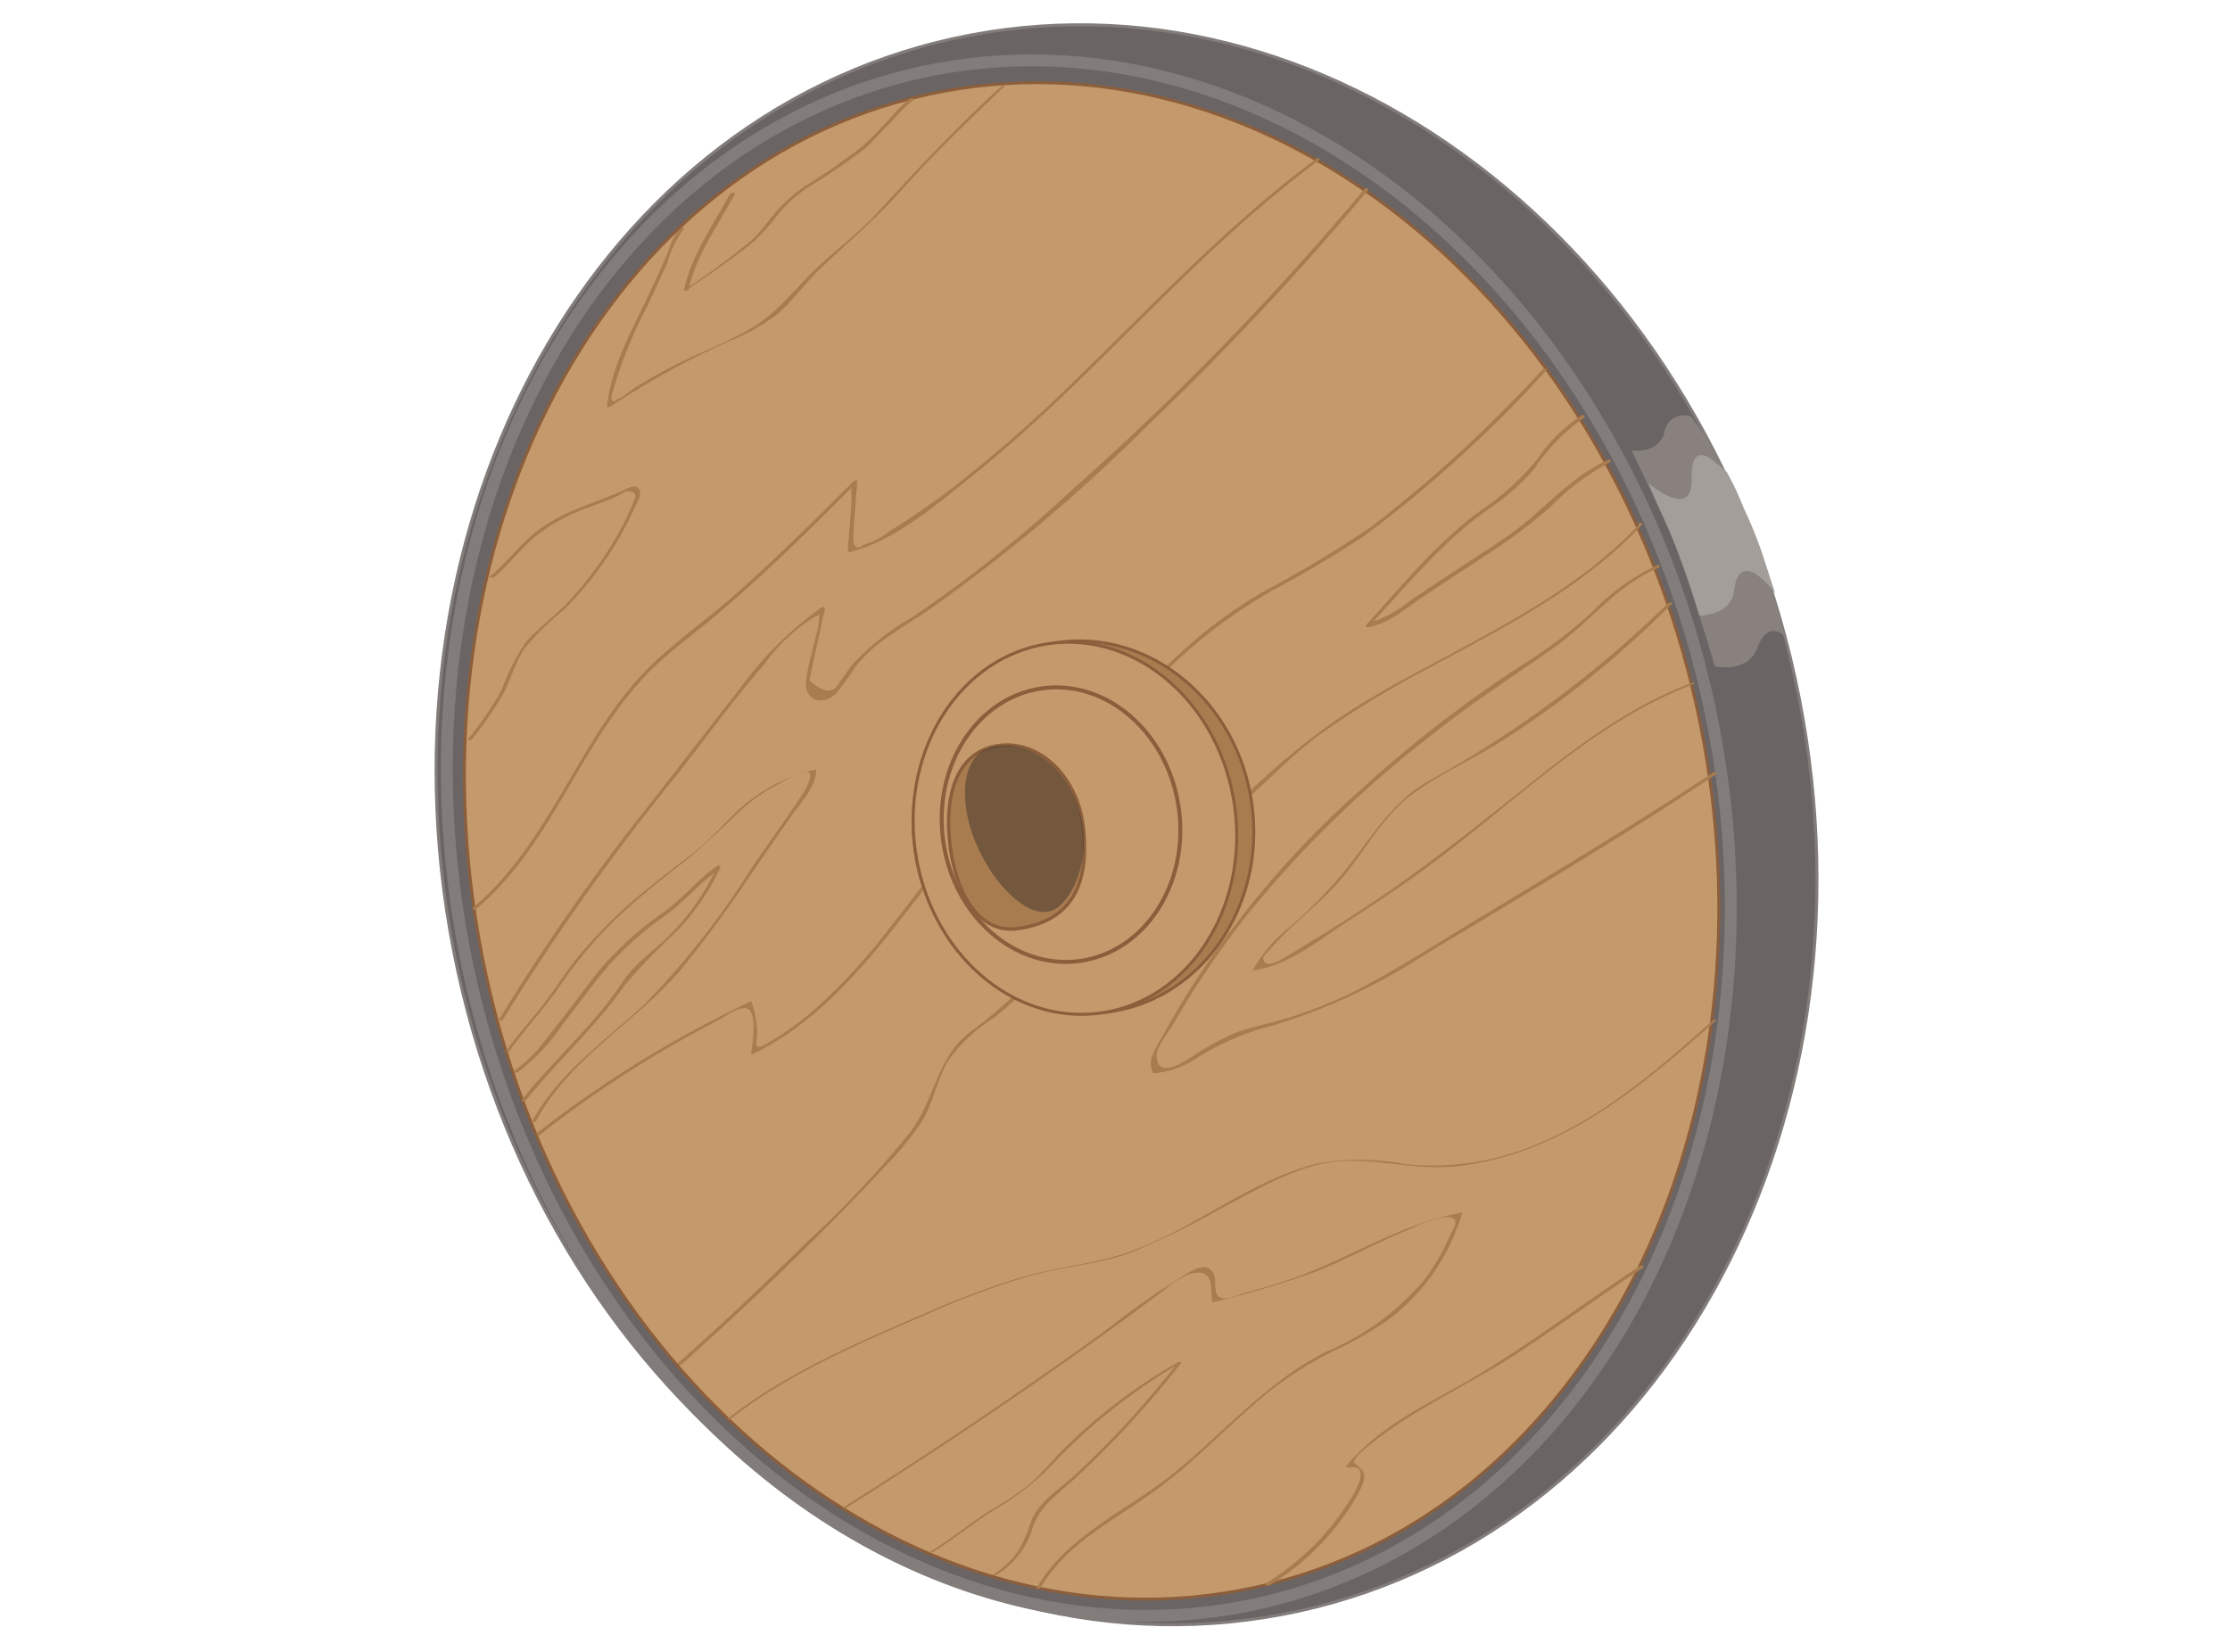 <svg id="Layer_1" data-name="Layer 1" xmlns="http://www.w3.org/2000/svg" viewBox="0 0 135 100"><defs><style>.cls-1{fill:#808285;stroke:#58595b;}.cls-1,.cls-10,.cls-2,.cls-3,.cls-6,.cls-8,.cls-9{stroke-miterlimit:10;}.cls-1,.cls-2,.cls-3,.cls-8{stroke-width:0.18px;}.cls-2{fill:#6a6564;}.cls-2,.cls-6{stroke:#827d7a;}.cls-3,.cls-9{fill:#c49a6c;}.cls-10,.cls-3,.cls-8,.cls-9{stroke:#8b5e3c;}.cls-4{fill:#88817d;}.cls-5{fill:#a39e9a;}.cls-6{fill:none;stroke-width:0.72px;}.cls-10,.cls-7,.cls-8{fill:#a97c50;}.cls-9{stroke-width:0.24px;}.cls-10{stroke-width:0.2px;}.cls-11{fill:#232323;opacity:0.4;}</style></defs><path class="cls-1" d="M104,42.06C98.53,17.11,77.68.48,57.44,4.93S25.23,33.2,30.71,58.16,57,99.74,77.28,95.29,109.49,67,104,42.06ZM74.78,91.77C56.63,95.13,38.47,79.18,34.21,56.15s7-44.43,25.13-47.79S95.64,21,99.91,44,92.92,88.41,74.78,91.77Z"/><path class="cls-2" d="M108.66,41C102.89,14.76,80.09-2.58,57.74,2.33S22,32.52,27.72,58.81s28.57,43.62,50.92,38.72S114.43,67.33,108.66,41ZM73.49,92.57C55.35,95.92,37.19,80,32.92,56.94s7-44.43,25.13-47.79,36.31,12.6,40.57,35.63S91.63,89.21,73.49,92.57Z"/><path class="cls-3" d="M102.73,42.86C97.25,17.91,76.4,1.28,56.16,5.72S24,34,29.42,59,55.75,100.53,76,96.09,108.2,67.82,102.73,42.86Z"/><path class="cls-4" d="M102.38,25.23a1.18,1.18,0,0,0-1.61.9c-.31,1.38-2,1.14-2,1.14s1.43,2.92,2.42,5.2,2.62,7.86,2.62,7.86,2,.5,2.61-1.17,1.64-.65,1.64-.65a31.43,31.43,0,0,0-1-3.19c-.42-1.23-1-2.86-1.78-4.68-.48-1.07-1-2.39-1.54-3.37A19.77,19.77,0,0,0,102.38,25.23Z"/><path class="cls-5" d="M103.58,27.79s-1.24-1.06-1.17,1.22c.07,2.54-2.64.24-2.64.21s.36.84,1.23,2.75a51.84,51.84,0,0,1,1.88,5.3s1.91,0,2.09-1.47c.35-2.87,2.51.14,2.51.14s-.17-.48-.71-2.17a27.07,27.07,0,0,0-1.23-3.06,16.8,16.8,0,0,0-1-2.13A10.21,10.21,0,0,0,103.58,27.79Z"/><ellipse class="cls-6" cx="65.92" cy="50.74" rx="38.4" ry="47.46" transform="translate(-9.35 15.31) rotate(-12.38)"/><path class="cls-7" d="M44.23,11.64c-1,1.93-2.35,3.72-2.82,5.89,0,.12.17.09.22,0,1.32-.95,2.73-1.84,4-2.91A11.69,11.69,0,0,0,47.08,13a9,9,0,0,1,1.79-1.63A38.67,38.67,0,0,0,52.36,9c.56-.5,1-1.06,1.57-1.59a10.89,10.89,0,0,1,1.31-1.32c.14-.1-.07-.2-.17-.12a8.19,8.19,0,0,0-1.14,1.14c-.54.57-1.08,1.16-1.66,1.69a36.74,36.74,0,0,1-3.57,2.49,9.81,9.81,0,0,0-1.47,1.25c-.6.64-1.06,1.37-1.72,2a47.65,47.65,0,0,1-4.06,3l.22.05c.47-2.15,1.8-3.93,2.81-5.83.07-.14-.19-.14-.25,0Z"/><path class="cls-7" d="M41.21,13.8a3.28,3.28,0,0,0-.72,1.32c-.4,1-.89,2-1.35,3-1,2.08-2.15,4.18-2.4,6.5,0,.09.17,0,.21,0a49.19,49.19,0,0,1,7.27-4A12.64,12.64,0,0,0,47,19.07c.94-.78,1.65-1.82,2.52-2.67,1.69-1.63,3.44-3.06,5-4.83,2-2.23,4.13-4.29,6.28-6.33.11-.11-.14-.11-.2,0C57.89,7.71,55.43,10.34,53,13c-1.14,1.22-2.49,2.19-3.68,3.34S47,19,45.39,19.92s-3,1.41-4.5,2.16c-.83.43-1.65.89-2.45,1.39-.29.17-.78.66-1.11.7-.13.18-.22.17-.29,0s.1-.55.16-.81a27.36,27.36,0,0,1,2-4.85c.4-.86.8-1.71,1.19-2.57a6.51,6.51,0,0,1,1-2.08c.12-.1-.14-.1-.2,0Z"/><path class="cls-7" d="M29.84,35c.9-.74,1.61-1.68,2.48-2.45a10.79,10.79,0,0,1,3.41-1.86c.5-.2,1-.38,1.51-.59.18-.08.61-.38.79-.36.67.06.4.46.28.74a19.25,19.25,0,0,1-1.76,3.25,21.31,21.31,0,0,1-2.23,2.79c-.78.82-1.75,1.5-2.49,2.36a12.61,12.61,0,0,0-1.45,2.86,18.4,18.4,0,0,1-2.05,3c-.07.1.19.08.25,0a21.8,21.8,0,0,0,1.86-2.69c.49-.9.74-1.93,1.31-2.79a17.24,17.24,0,0,1,2.44-2.39,22.84,22.84,0,0,0,1.88-2.17,20,20,0,0,0,1.68-2.61c.26-.47.49-.95.71-1.44.11-.25.36-.63.28-.91-.14-.52-.72-.2-1-.06-1,.44-1.94.77-2.9,1.17a9.44,9.44,0,0,0-2.6,1.52c-.92.79-1.65,1.76-2.58,2.53-.11.1.14.1.21,0Z"/><path class="cls-7" d="M30.86,63.6c.94-1.33,2.07-2.51,3-3.86a25.69,25.69,0,0,1,3.46-4.13c1.19-1.14,2.49-2.18,3.79-3.2s2.5-2.18,3.73-3.34a10,10,0,0,1,2.24-1.58c.35-.18,1.59-.92,1.87-.73s-.18,1.05-.35,1.29c-1,1.52-2.08,3-3.13,4.54a48.39,48.39,0,0,1-6.53,8.28c-2.38,2.2-5.19,4.13-6.75,7.06,0,0,.22,0,.26-.05,2-3.81,6.09-6,8.83-9.25a71.78,71.78,0,0,0,4.33-5.92l2.21-3.19c.57-.84,1.6-1.85,1.59-2.92,0,0-.13,0-.14,0A10.45,10.45,0,0,0,44.74,49c-.87.8-1.62,1.7-2.54,2.44s-1.86,1.43-2.76,2.17a29.23,29.23,0,0,0-4.6,4.5c-.7.89-1.3,1.86-2,2.76s-1.55,1.82-2.24,2.81c0,0,.21,0,.25,0Z"/><path class="cls-7" d="M31.32,64.93A11.64,11.64,0,0,0,34.07,62c.94-1.18,1.82-2.42,2.8-3.57a19.92,19.92,0,0,1,3.4-3c1.19-.86,2.12-2,3.33-2.86l-.21-.07a13.92,13.92,0,0,1-2.75,4c-.57.61-1.23,1.1-1.84,1.66a8.79,8.79,0,0,0-1.32,1.59c-1.7,2.48-4,4.45-5.86,6.79-.1.13.14.17.22.08,1.92-2.41,4.23-4.44,6-7A37.4,37.4,0,0,1,41,56.35a13.81,13.81,0,0,0,2.61-3.84c.06-.13-.14-.12-.21-.08-1.14.79-2,1.89-3.13,2.72a21.64,21.64,0,0,0-3.15,2.66c-1,1-1.81,2.2-2.68,3.33-.44.58-.89,1.14-1.35,1.71a8,8,0,0,1-1.91,1.93c-.15.09,0,.23.12.15Z"/><path class="cls-7" d="M32.7,68.69a67.19,67.19,0,0,1,7.3-5c1.18-.7,2.38-1.35,3.6-2,.42-.22,1.38-.95,1.78-.53s.19,1.94.1,2.55c0,.1.13.09.18.06,6.62-3.3,9.8-10.38,14.92-15.34a42.62,42.62,0,0,1,5.47-4.19A50.74,50.74,0,0,0,71.25,40a31.54,31.54,0,0,1,5.8-4.27,64.77,64.77,0,0,0,5.61-3.34A77.53,77.53,0,0,0,93.6,22.44c.11-.11-.14-.16-.22-.07A81.3,81.3,0,0,1,83,31.9a71,71,0,0,1-6.49,3.9,28.87,28.87,0,0,0-5.13,3.8A55,55,0,0,1,66.06,44a49.84,49.84,0,0,0-5.16,3.86c-2.77,2.54-4.92,5.65-7.25,8.58a34.41,34.41,0,0,1-4.6,4.9,18.71,18.71,0,0,1-2.71,1.88c-.8.45-.48-.16-.5-.82a6.38,6.38,0,0,0-.33-1.72c0-.07-.13-.06-.18,0a68.56,68.56,0,0,0-12.81,7.9c-.14.11.07.2.18.12Z"/><path class="cls-7" d="M95.76,25.14a9.2,9.2,0,0,0-2.63,2.57,15.32,15.32,0,0,1-3.37,3.11c-2.69,1.91-4.82,4.56-7.05,7-.07.08,0,.16.1.15,1.27-.19,2.41-1.23,3.45-1.92l4.25-2.8a28,28,0,0,0,3.42-2.63A14.09,14.09,0,0,1,97.45,28c.17-.07,0-.22-.11-.16-2.35,1.05-4,3.19-6.1,4.63-1.26.86-2.55,1.68-3.82,2.52l-2.06,1.37a6.92,6.92,0,0,1-2.53,1.36l.1.14c2.22-2.38,4.33-5,7-6.91a14.34,14.34,0,0,0,2.94-2.55,11.77,11.77,0,0,1,3-3.09c.16-.09,0-.24-.11-.17Z"/><path class="cls-7" d="M99.21,31.76c-3.47,3.7-8,6-12.4,8.38-2,1.06-4,2.15-5.85,3.4a44.43,44.43,0,0,0-5.55,4.6,16.75,16.75,0,0,1-3.71,2.71,29.77,29.77,0,0,0-3.38,1.84,22.42,22.42,0,0,0-4.44,4.68c-.71.9-1.42,1.8-2.21,2.63a33.58,33.58,0,0,1-3.1,2.6c-1.91,1.59-2,4-3.47,5.94a61.84,61.84,0,0,1-6.33,6.72Q45,79,41.08,82.49c-.13.12.08.2.17.12,4.32-3.87,8.51-7.89,12.46-12.13a17.63,17.63,0,0,0,2.08-2.56c.72-1.15.91-2.48,1.57-3.65A9.79,9.79,0,0,1,60.2,61.6a17.22,17.22,0,0,0,2.45-2.38,61.21,61.21,0,0,1,4.68-5.48c2-1.83,4.71-2.56,6.84-4.25s3.65-3.47,5.7-5a56.67,56.67,0,0,1,6.54-4c4.61-2.49,9.38-4.86,13-8.72.11-.12-.14-.16-.22-.08Z"/><path class="cls-7" d="M100.34,34.21a13.25,13.25,0,0,0-4,2.88,28.37,28.37,0,0,1-4.27,3.21,75.38,75.38,0,0,0-9.83,7.63,56.48,56.48,0,0,0-7.63,8.28Q73,58.3,71.66,60.51c-.53.85-1,1.72-1.52,2.61-.32.6-.65,1.12-.36,1.79a.1.1,0,0,0,.12.06,5.65,5.65,0,0,0,2.69-1,15.84,15.84,0,0,1,4.51-1.9,35.78,35.78,0,0,0,9-4.18c6-3.61,12-7.15,17.77-11,.15-.09-.06-.19-.17-.12-4.78,3.16-9.69,6.1-14.59,9.07-2.41,1.46-4.79,3-7.32,4.28a27.7,27.7,0,0,1-3.85,1.51c-1.08.33-2.21.52-3.27.94A17,17,0,0,0,72.12,64c-.54.32-2.09,1.38-2.1-.14,0-.48.77-1.45,1-1.85a57.64,57.64,0,0,1,4.32-6.42A66.82,66.82,0,0,1,86.63,44.53C89,42.62,91.53,41,94,39.26c2.23-1.54,3.86-3.85,6.42-4.89.16-.07,0-.22-.12-.16Z"/><path class="cls-7" d="M101,36.5A67.06,67.06,0,0,1,86.45,47.3c-2.28,1.3-3.49,3.52-5.11,5.5A28,28,0,0,1,78,56.19a8.57,8.57,0,0,0-2.15,2.53c0,.05.09,0,.11,0,2.08-.28,4-1.89,5.71-3,2.3-1.47,4.53-3,6.68-4.71,4.45-3.48,8.8-7.57,14.16-9.58.17-.07,0-.13-.1-.09-3.77,1.42-7,3.87-10.08,6.34-3.35,2.65-6.67,5.32-10.27,7.63-1,.66-2.06,1.3-3.1,1.93-.41.26-.82.53-1.25.76-.23.12-1.15.73-1.24,0,0-.12.4-.51.48-.6,1.33-1.54,3-2.71,4.33-4.28s2.45-3.72,4.17-5S89.11,46,90.85,44.9a60.12,60.12,0,0,0,10.42-8.4c.06-.07-.19,0-.24,0Z"/><path class="cls-7" d="M103.68,61.78c-3.36,3-6.8,6-11,7.63a16.11,16.11,0,0,1-7.55,1.07,15,15,0,0,0-5.31-.06c-4.17,1-7.61,4.07-11.65,5.43-2.13.72-4.42.88-6.57,1.54A52.07,52.07,0,0,0,56,79.51c-4.13,1.79-8.36,3.57-11.93,6.36-.11.08.15.06.2,0,3.55-2.77,7.73-4.53,11.83-6.3a47.49,47.49,0,0,1,6.32-2.35c2-.54,4.05-.68,6-1.37a48,48,0,0,0,5.44-2.66c2.39-1.23,4.89-2.84,7.64-2.91,2.2-.06,4.32.54,6.53.34a17.76,17.76,0,0,0,4.7-1.15c4.28-1.67,7.75-4.69,11.15-7.68.1-.1-.15-.07-.21,0Z"/><path class="cls-7" d="M51.22,91.29q5.79-3.65,11.4-7.53,2.76-1.92,5.47-3.89l2.34-1.73a5.86,5.86,0,0,1,1.52-1c1.58-.45,1.32.76,1.43,1.67,0,.06.12,0,.15,0A58.36,58.36,0,0,0,79.61,77c2-.79,3.92-1.88,5.94-2.67a6.18,6.18,0,0,1,2-.65c1,0,.41.69.17,1.23a11.86,11.86,0,0,1-1.54,2.62,15.82,15.82,0,0,1-5.89,4.3c-3.53,1.78-6,4.67-9,7.16-2.83,2.37-6.59,3.83-8.53,7.12-.06.1.2.08.24,0,1.56-2.64,4.3-4,6.74-5.73s4.38-3.85,6.6-5.73a21.74,21.74,0,0,1,4.46-2.9,20.86,20.86,0,0,0,3.31-1.9,12.54,12.54,0,0,0,4.41-6.42s-.08-.06-.11,0c-3.74.67-7,2.93-10.55,4.1-.86.28-1.73.53-2.6.77-.46.13-1.1.48-1.48.18s-.05-1.07-.38-1.49c-.43-.57-1.07-.15-1.59.13A49.52,49.52,0,0,0,67,80.49c-1.69,1.22-3.38,2.42-5.09,3.6q-5.32,3.68-10.81,7.13c-.15.09.08.13.16.07Z"/><path class="cls-7" d="M60.29,95.36a5,5,0,0,0,2.13-2.55,4.19,4.19,0,0,1,1.12-1.93c.59-.55,1.21-1.07,1.8-1.62a58.15,58.15,0,0,0,6.22-6.81s-.21,0-.23,0A33.29,33.29,0,0,0,64,88.11a20.1,20.1,0,0,1-1.63,1.7,16.7,16.7,0,0,1-2.27,1.53c-1.32.81-2.51,1.82-3.84,2.63-.11.07.15,0,.2,0,1.3-.79,2.46-1.77,3.74-2.57a16.1,16.1,0,0,0,3.69-2.93,34.36,34.36,0,0,1,7.65-6l-.23,0a56.18,56.18,0,0,1-6.2,6.79c-.88.82-2.19,1.61-2.66,2.76a11.74,11.74,0,0,1-.71,1.72,5,5,0,0,1-1.64,1.59c-.11.07.15,0,.2,0Z"/><path class="cls-7" d="M76.81,96a15.21,15.21,0,0,0,5.46-5.66c.21-.41.47-.91.2-1.36.13.22-.61-.66-.51-.36-.15-.47,2-1.94,2.52-2.3,2.39-1.62,5-2.83,7.45-4.44s5-3.46,7.53-5.13c.14-.09-.07-.18-.18-.11-3.21,2.1-6.28,4.44-9.55,6.44-2.86,1.75-6,3-8.2,5.64-.08.09.06.14.13.12,1.39-.24.32,1.55.18,1.78a12.13,12.13,0,0,1-.67,1,16.57,16.57,0,0,1-1.24,1.53,16.11,16.11,0,0,1-3.29,2.7c-.15.09.07.18.17.12Z"/><path class="cls-7" d="M30.47,61.69A139.09,139.09,0,0,1,41,46.89c1.74-2.23,3.42-4.54,5.27-6.68a10.66,10.66,0,0,1,3-2.84c.59-.26.27-.26.31.2a5.73,5.73,0,0,1-.26,1.2c-.17.78-.42,1.59-.52,2.39-.16,1.26,1,1.63,1.84.8a19.07,19.07,0,0,0,1.12-1.55A9,9,0,0,1,53,39.12c1-.8,2.11-1.45,3.18-2.16A103.08,103.08,0,0,0,69.64,25.6,173.41,173.41,0,0,0,82.81,11.53c.11-.12-.13-.18-.22-.08A170.8,170.8,0,0,1,64.9,29.65a79.74,79.74,0,0,1-9.67,7.71,15.42,15.42,0,0,0-3.75,3,9.11,9.11,0,0,1-.66.93c-.33.71-.93.68-1.82-.1l.21-1,.73-3.35c0-.13-.17-.1-.22-.06a21.64,21.64,0,0,0-5,5c-1.71,2.17-3.4,4.36-5.1,6.54a127.91,127.91,0,0,0-9.39,13.37c-.08.13.18.14.25,0Z"/><path class="cls-7" d="M79.71,9.59c-5.22,3.86-9.66,8.59-14.3,13.11a85.12,85.12,0,0,1-7.67,6.77,46.91,46.91,0,0,1-3.88,2.68,4.86,4.86,0,0,1-1.61.84c-.28.24-.47.19-.58-.15l0-.7.23-3c0-.12-.18-.07-.23,0-2.34,2.32-4.67,4.64-7.13,6.82-2.12,1.88-4.57,3.47-6.38,5.67-3.49,4.23-5.23,9.69-9.51,13.3-.14.11.07.19.17.11,4.63-3.9,6.25-10,10.39-14.27,1.24-1.28,2.71-2.31,4.07-3.46s2.39-2.08,3.54-3.16,2.5-2.39,3.72-3.61c0,0,1-1,1-1s0,.93,0,1l-.22,2.8c0,.08.1.09.16.07,2.69-.66,5.22-2.87,7.35-4.57,2.36-1.89,4.58-3.95,6.75-6.06,4.62-4.5,9.05-9.22,14.25-13.06.15-.11-.06-.19-.17-.12Z"/><ellipse class="cls-8" cx="65.59" cy="50.08" rx="10.29" ry="11.29" transform="translate(-6.31 9.57) rotate(-7.97)"/><ellipse class="cls-3" cx="65.07" cy="50.15" rx="9.76" ry="11.29" transform="translate(-6.32 9.5) rotate(-7.97)"/><ellipse class="cls-9" cx="64.23" cy="49.93" rx="7.2" ry="8.33" transform="translate(-6.3 9.38) rotate(-7.97)"/><path class="cls-10" d="M65.6,50.21c.3,3.07-.53,5.51-3.94,6-2.46.38-3.88-2.28-4.18-5.34s.61-5.48,3.09-5.75S65.3,47.15,65.6,50.21Z"/><path class="cls-11" d="M65,48.2c1.21,2.63.46,5.49-.87,6.66s-3.58-.74-4.84-3.34-1.15-5.33.26-6.09S63.65,45.29,65,48.2Z"/></svg>